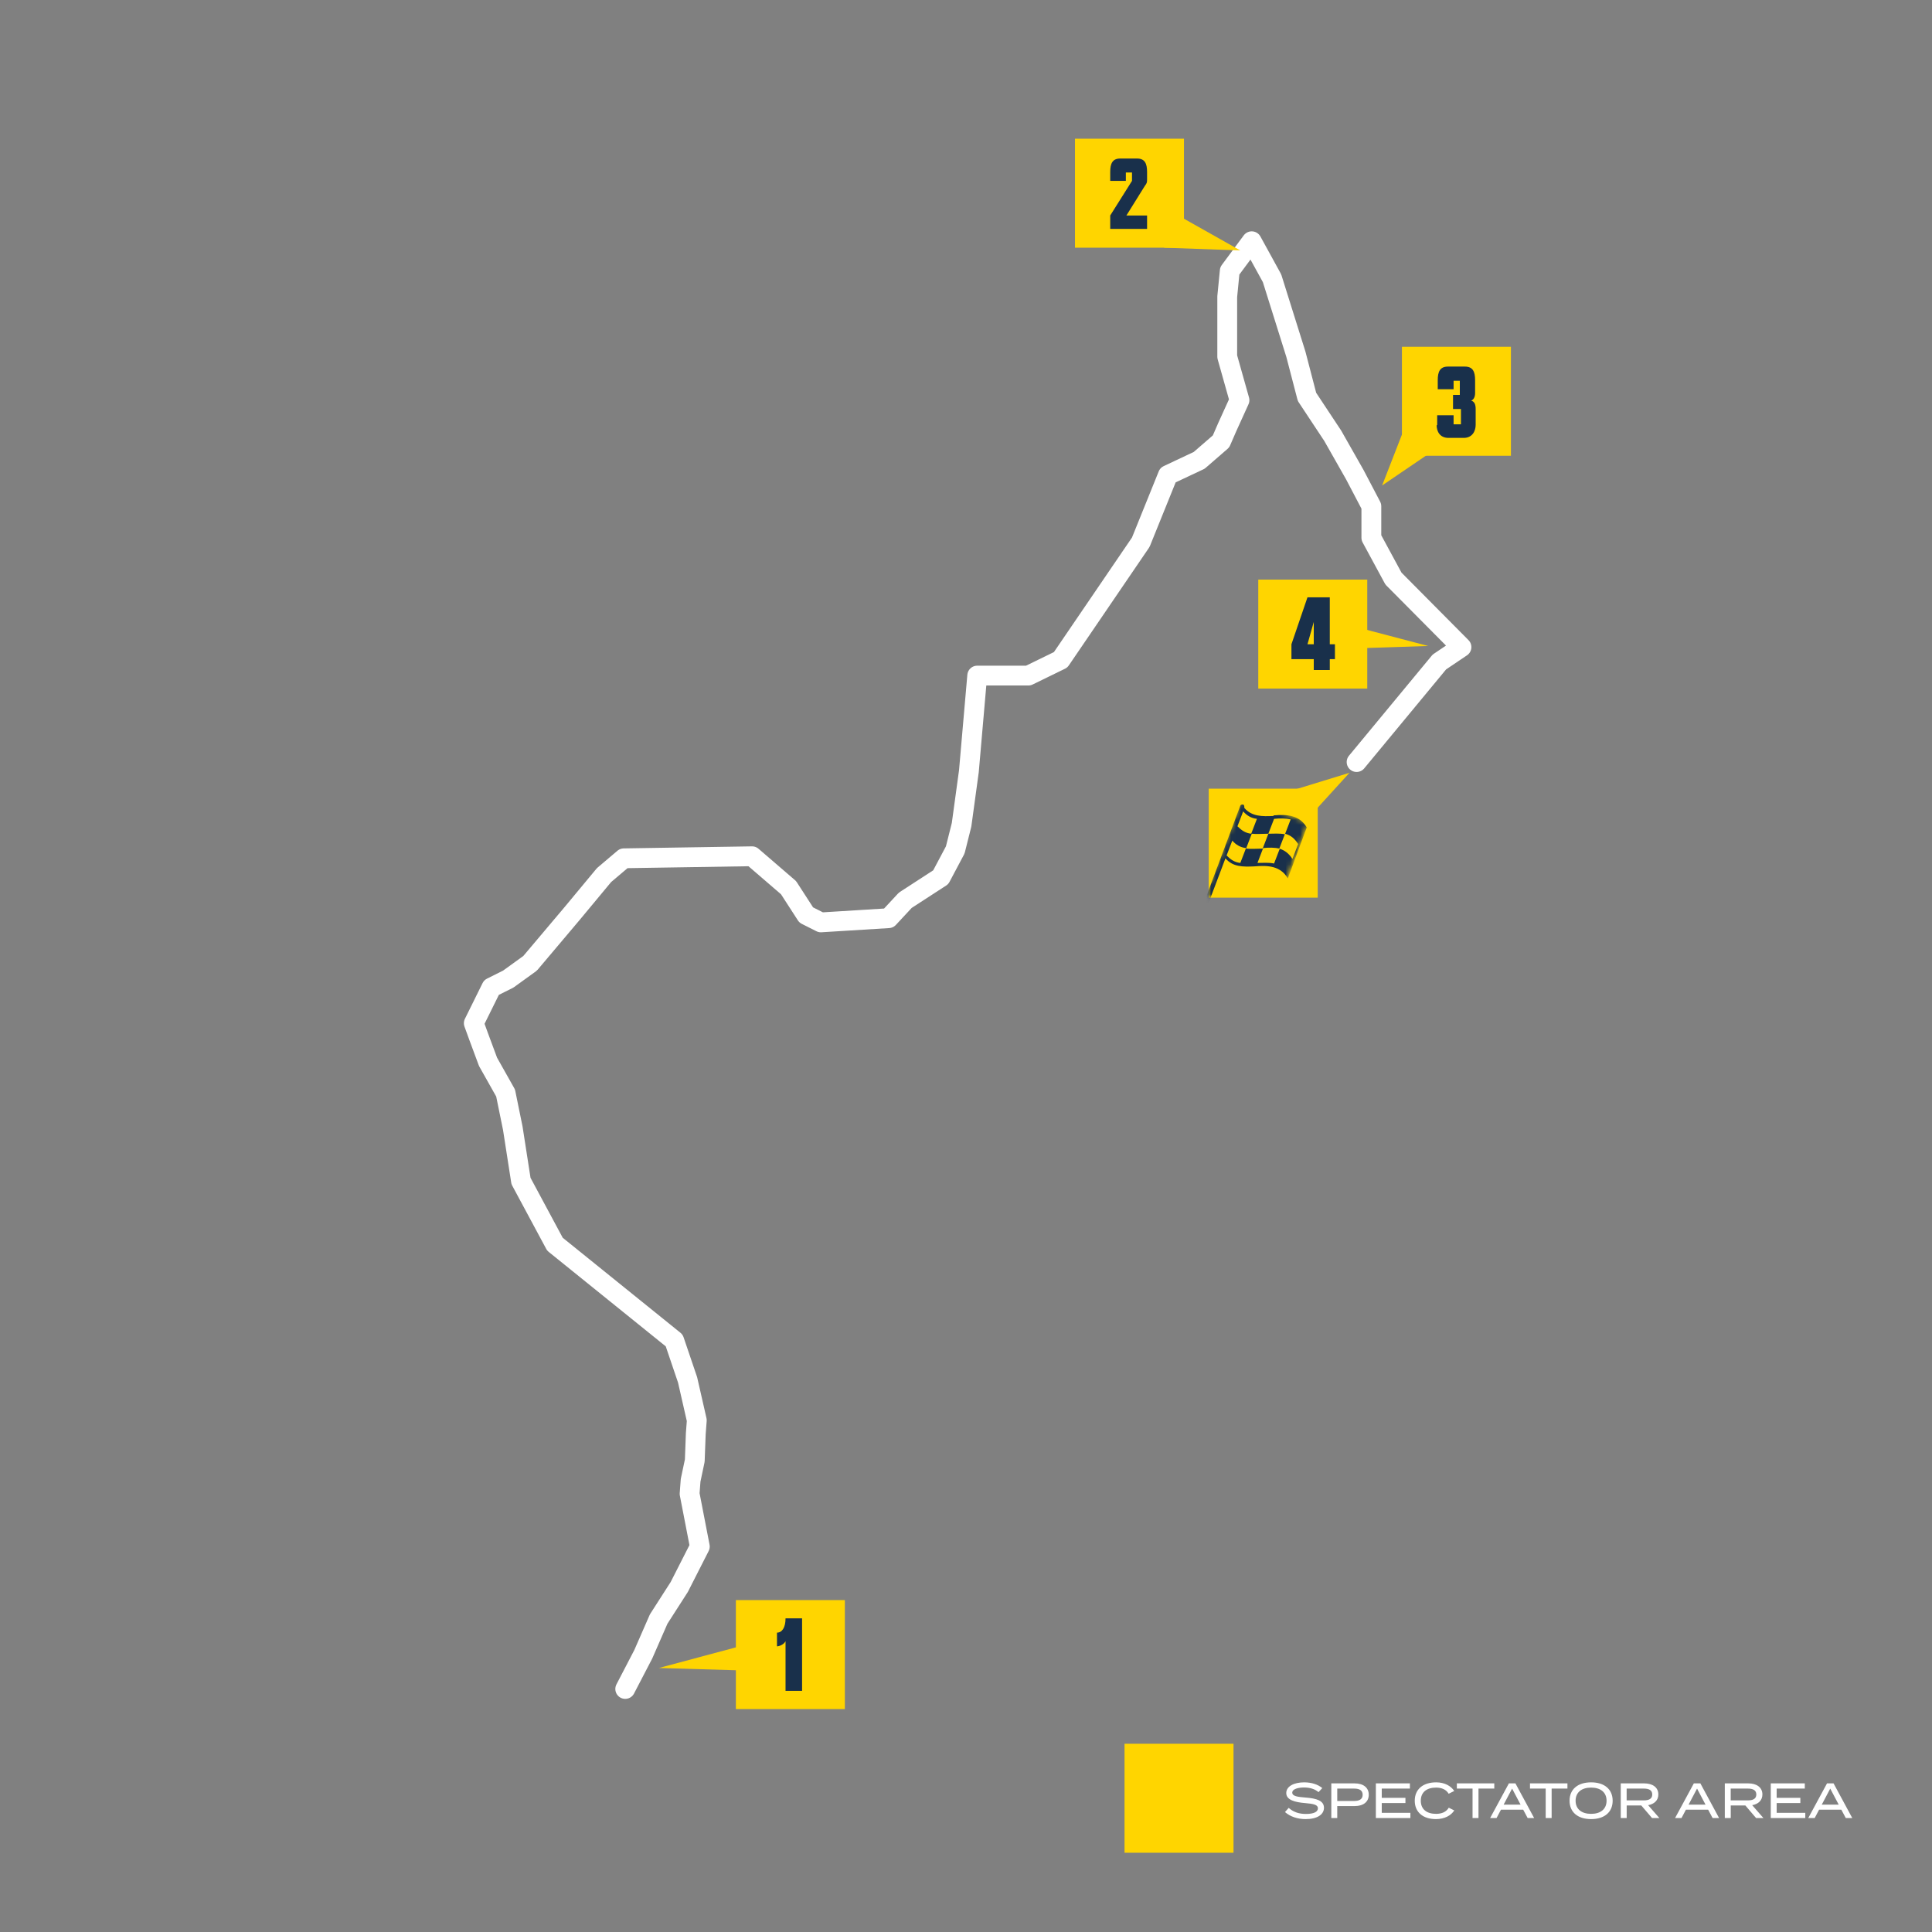 <?xml version="1.0" encoding="UTF-8"?>
<svg xmlns="http://www.w3.org/2000/svg" width="390" height="390" viewBox="0 0 390 390" fill="none">
  <rect x="0" y="0" width="390" height="390" fill="#808080" stroke="none"/>
  <path d="M263.56 362.86C265.74 363.03 267.26 363.47 267.26 364.93C267.26 366.26 265.95 367.21 263.57 367.21C261.93 367.21 260.48 366.73 259.39 365.79L260.14 364.94C261.09 365.79 262.21 366.17 263.62 366.17C265.18 366.17 266.04 365.76 266.04 365.03C266.04 364.31 265.16 364.12 263.4 363.97C261.47 363.81 259.65 363.38 259.65 361.95C259.65 360.56 261.26 359.79 263.27 359.79C264.79 359.79 266.08 360.24 266.92 360.95L266.16 361.77C265.44 361.14 264.45 360.84 263.29 360.83C262.18 360.82 260.86 361.09 260.86 361.87C260.86 362.61 262.03 362.74 263.56 362.86ZM273.472 360C275.172 360 276.302 360.83 276.302 362.29C276.302 363.76 275.172 364.58 273.472 364.58H269.942V367H268.742V360H273.472ZM273.372 363.55C274.402 363.55 275.072 363.19 275.072 362.3C275.072 361.4 274.402 361.05 273.372 361.05H269.942V363.55H273.372ZM278.926 365.95H284.706V367H277.736V360H284.606V361.05H278.926V362.92H283.706V363.97H278.926V365.95ZM289.886 366.15C291.026 366.15 291.926 365.78 292.456 364.91L293.566 365.46C292.906 366.48 291.626 367.21 289.856 367.21C287.236 367.21 285.586 365.8 285.586 363.5C285.586 361.2 287.236 359.79 289.906 359.79C291.626 359.79 292.906 360.53 293.556 361.53L292.436 362.09C291.916 361.23 291.026 360.85 289.886 360.85C288.036 360.85 286.806 361.75 286.806 363.5C286.806 365.25 288.036 366.15 289.886 366.15ZM301.643 360V361.05H298.453V367H297.253V361.05H294.083V360H301.643ZM308.379 367L307.479 365.31H302.989L302.099 367H300.799L304.589 360H305.909L309.689 367H308.379ZM303.529 364.29H306.949L305.239 361.05L303.529 364.29ZM316.408 360V361.05H313.218V367H312.018V361.05H308.848V360H316.408ZM321.186 367.21C318.496 367.21 316.836 365.81 316.836 363.5C316.836 361.19 318.496 359.79 321.186 359.79C323.876 359.79 325.536 361.19 325.536 363.5C325.536 365.81 323.876 367.21 321.186 367.21ZM321.186 366.15C323.086 366.15 324.306 365.2 324.306 363.5C324.306 361.8 323.086 360.85 321.186 360.85C319.286 360.85 318.056 361.8 318.056 363.5C318.056 365.2 319.276 366.15 321.186 366.15ZM334.969 367H333.489L331.319 364.46H328.369V367H327.169V360H331.929C333.559 360 334.759 360.78 334.759 362.23C334.759 363.44 333.919 364.18 332.699 364.4L334.969 367ZM328.359 363.43H331.849C332.849 363.43 333.529 363.11 333.529 362.24C333.529 361.37 332.849 361.05 331.849 361.05H328.359V363.43ZM345.713 367L344.813 365.31H340.323L339.433 367H338.133L341.923 360H343.243L347.023 367H345.713ZM340.863 364.29H344.283L342.573 361.05L340.863 364.29ZM355.975 367H354.495L352.325 364.46H349.375V367H348.175V360H352.935C354.565 360 355.765 360.78 355.765 362.23C355.765 363.44 354.925 364.18 353.705 364.4L355.975 367ZM349.365 363.43H352.855C353.855 363.43 354.535 363.11 354.535 362.24C354.535 361.37 353.855 361.05 352.855 361.05H349.365V363.43ZM358.643 365.95H364.423V367H357.453V360H364.323V361.05H358.643V362.92H363.423V363.97H358.643V365.95ZM372.598 367L371.698 365.31H367.208L366.318 367H365.018L368.808 360H370.128L373.908 367H372.598ZM367.748 364.29H371.168L369.458 361.05L367.748 364.29Z" fill="white"></path>
  <rect x="227" y="352" width="22" height="22" fill="#FFD500"></rect>
  <path d="M126.212 340.94L129.855 333.933L132.963 326.823L137.116 320.355L141.268 312.193L139.205 301.542L139.409 298.821L140.249 294.843L140.453 289.401L140.657 286.706L138.797 278.544L136.097 270.588L112.022 251.158L105.169 238.402L103.513 227.75L102.061 220.64L98.519 214.352L96.66 209.347L95.641 206.549L99.207 199.337L102.596 197.643L107.003 194.46L115.41 184.502L121.932 176.648L125.932 173.26L151.816 172.849L159.178 179.189L162.745 184.707L165.7 186.196L179.381 185.349L182.744 181.73L189.903 177.084L192.832 171.566L194.106 166.484L195.584 155.678L197.265 136.377H207.583L214.105 133.194L230.282 109.452L235.76 95.9L242.078 92.923L246.485 89.099L247.733 86.224L250.205 80.783L247.733 72.005V59.89L248.243 54.68L252.676 48.699L256.778 56.168L261.593 71.517L263.834 80.115L269.032 87.969L273.49 95.823L276.827 102.189V108.554L281.286 116.793L295.017 130.627L290.559 133.63L273.847 153.83" stroke="white" stroke-width="4" stroke-linecap="round" stroke-linejoin="round"></path>
  <path d="M133 336.709L148.895 337.17V332.447L133 336.709Z" fill="#FFD500"></path>
  <path d="M170.547 323H148.547V345H170.547V323Z" fill="#FFD500"></path>
  <path d="M161.912 326.688V341.316H158.571V331.295C158.226 331.986 157.304 332.331 156.844 332.331V329.567C157.88 329.567 158.571 328.53 158.571 326.688H161.912Z" fill="#19304B"></path>
  <path d="M235.113 49.198L235 50L250.367 50.554L238.729 44V49.198H235.113Z" fill="#FFD500"></path>
  <path d="M239 28H217V50H239V28Z" fill="#FFD500"></path>
  <path d="M224.113 46.205V43.499L228.51 36.51V34.818H227.269V36.51H224.113V34.706C224.113 33.015 224.564 32 226.142 32H229.524C231.102 32 231.553 33.015 231.553 34.706V36.171C231.553 36.735 231.553 36.961 231.102 37.524L227.382 43.499H231.553V46.205H224H224.113Z" fill="#19304B"></path>
  <path d="M279 98L290.559 90.141L283.046 87.598L279 98Z" fill="#FFD500"></path>
  <path d="M305 70H283V92H305V70Z" fill="#FFD500"></path>
  <path d="M290.114 85.881V83.825H293.427V85.653H294.912V82.568H293.313V79.712H294.684V76.856H293.427V78.57H290.228V76.742C290.228 75.028 290.685 74 292.285 74H295.712C297.312 74 297.769 75.028 297.769 76.742V79.37C297.769 80.169 297.426 80.74 296.969 80.855C297.654 81.083 297.883 81.654 297.883 82.568V85.767C297.883 87.024 297.197 88.395 295.484 88.395H292.399C290.685 88.395 290 87.138 290 85.767L290.114 85.881Z" fill="#19304B"></path>
  <path d="M288.303 130.401L270.281 125.664L270.397 130.978L288.303 130.401Z" fill="#FFD500"></path>
  <path d="M276 117H254V139H276V117Z" fill="#FFD500"></path>
  <path d="M265.201 135.252V133.057H260.695V130.053L263.93 120.58H268.435V130.053H269.475V133.057H268.435V135.252H265.201ZM265.201 125.663C265.201 125.663 265.201 125.317 265.201 125.085C265.201 125.317 265.201 125.548 265.201 125.548L263.93 130.053H265.201V125.548V125.663Z" fill="#19304B"></path>
  <path d="M272.407 156L257.977 160.431L265.476 163.613L272.407 156Z" fill="#FFD500"></path>
  <path d="M266 159.205H244V181.205H266V159.205Z" fill="#FFD500"></path>
  <mask id="mask0_1861_4434" style="mask-type:luminance" maskUnits="userSpaceOnUse" x="244" y="161" width="21" height="21">
    <path d="M250.713 161.131L244.008 178.588V181.131H258.343L264.123 165.986L250.713 161.131Z" fill="white"></path>
  </mask>
  <g mask="url(#mask0_1861_4434)">
    <path d="M257.081 164.714C254.768 164.83 252.688 164.83 251.185 163.096C251.185 162.749 251.185 162.518 250.953 162.402C250.722 162.402 250.491 162.402 250.375 162.634L242.977 182.402C242.977 182.634 242.977 182.865 243.208 182.98C243.439 182.98 243.67 182.98 243.786 182.749L247.37 173.269C248.873 175.003 250.838 175.003 253.266 174.888C255.925 174.657 258.468 174.772 259.971 177.316L263.786 167.027C262.283 164.483 259.74 164.368 257.081 164.599" fill="#19304B"></path>
    <path d="M259.398 168.299L258.242 171.305C259.398 171.652 260.208 172.345 260.901 173.386L262.057 170.38C261.364 169.339 260.67 168.646 259.398 168.299Z" fill="#FFD500"></path>
    <path d="M250.953 163.789L249.797 166.795C250.606 167.604 251.415 168.182 252.572 168.298L253.728 165.292C252.572 165.176 251.647 164.598 250.953 163.789Z" fill="#FFD500"></path>
    <path d="M260.54 165.408C259.5 165.177 258.344 165.177 257.187 165.293L256.031 168.299C257.187 168.299 258.228 168.183 259.384 168.414L260.54 165.408Z" fill="#FFD500"></path>
    <path d="M252.687 168.299L251.531 171.305C252.687 171.42 253.844 171.305 254.884 171.305L256.04 168.299C254.884 168.299 253.728 168.414 252.687 168.299Z" fill="#FFD500"></path>
    <path d="M248.758 169.688L247.602 172.693C248.411 173.503 249.22 174.081 250.376 174.196L251.532 171.19C250.376 171.075 249.451 170.497 248.758 169.688Z" fill="#FFD500"></path>
    <path d="M253.836 174.193C254.992 174.193 256.033 174.078 257.189 174.309L258.345 171.303C257.304 171.072 256.148 171.072 254.992 171.187L253.836 174.193Z" fill="#FFD500"></path>
  </g>
</svg>
